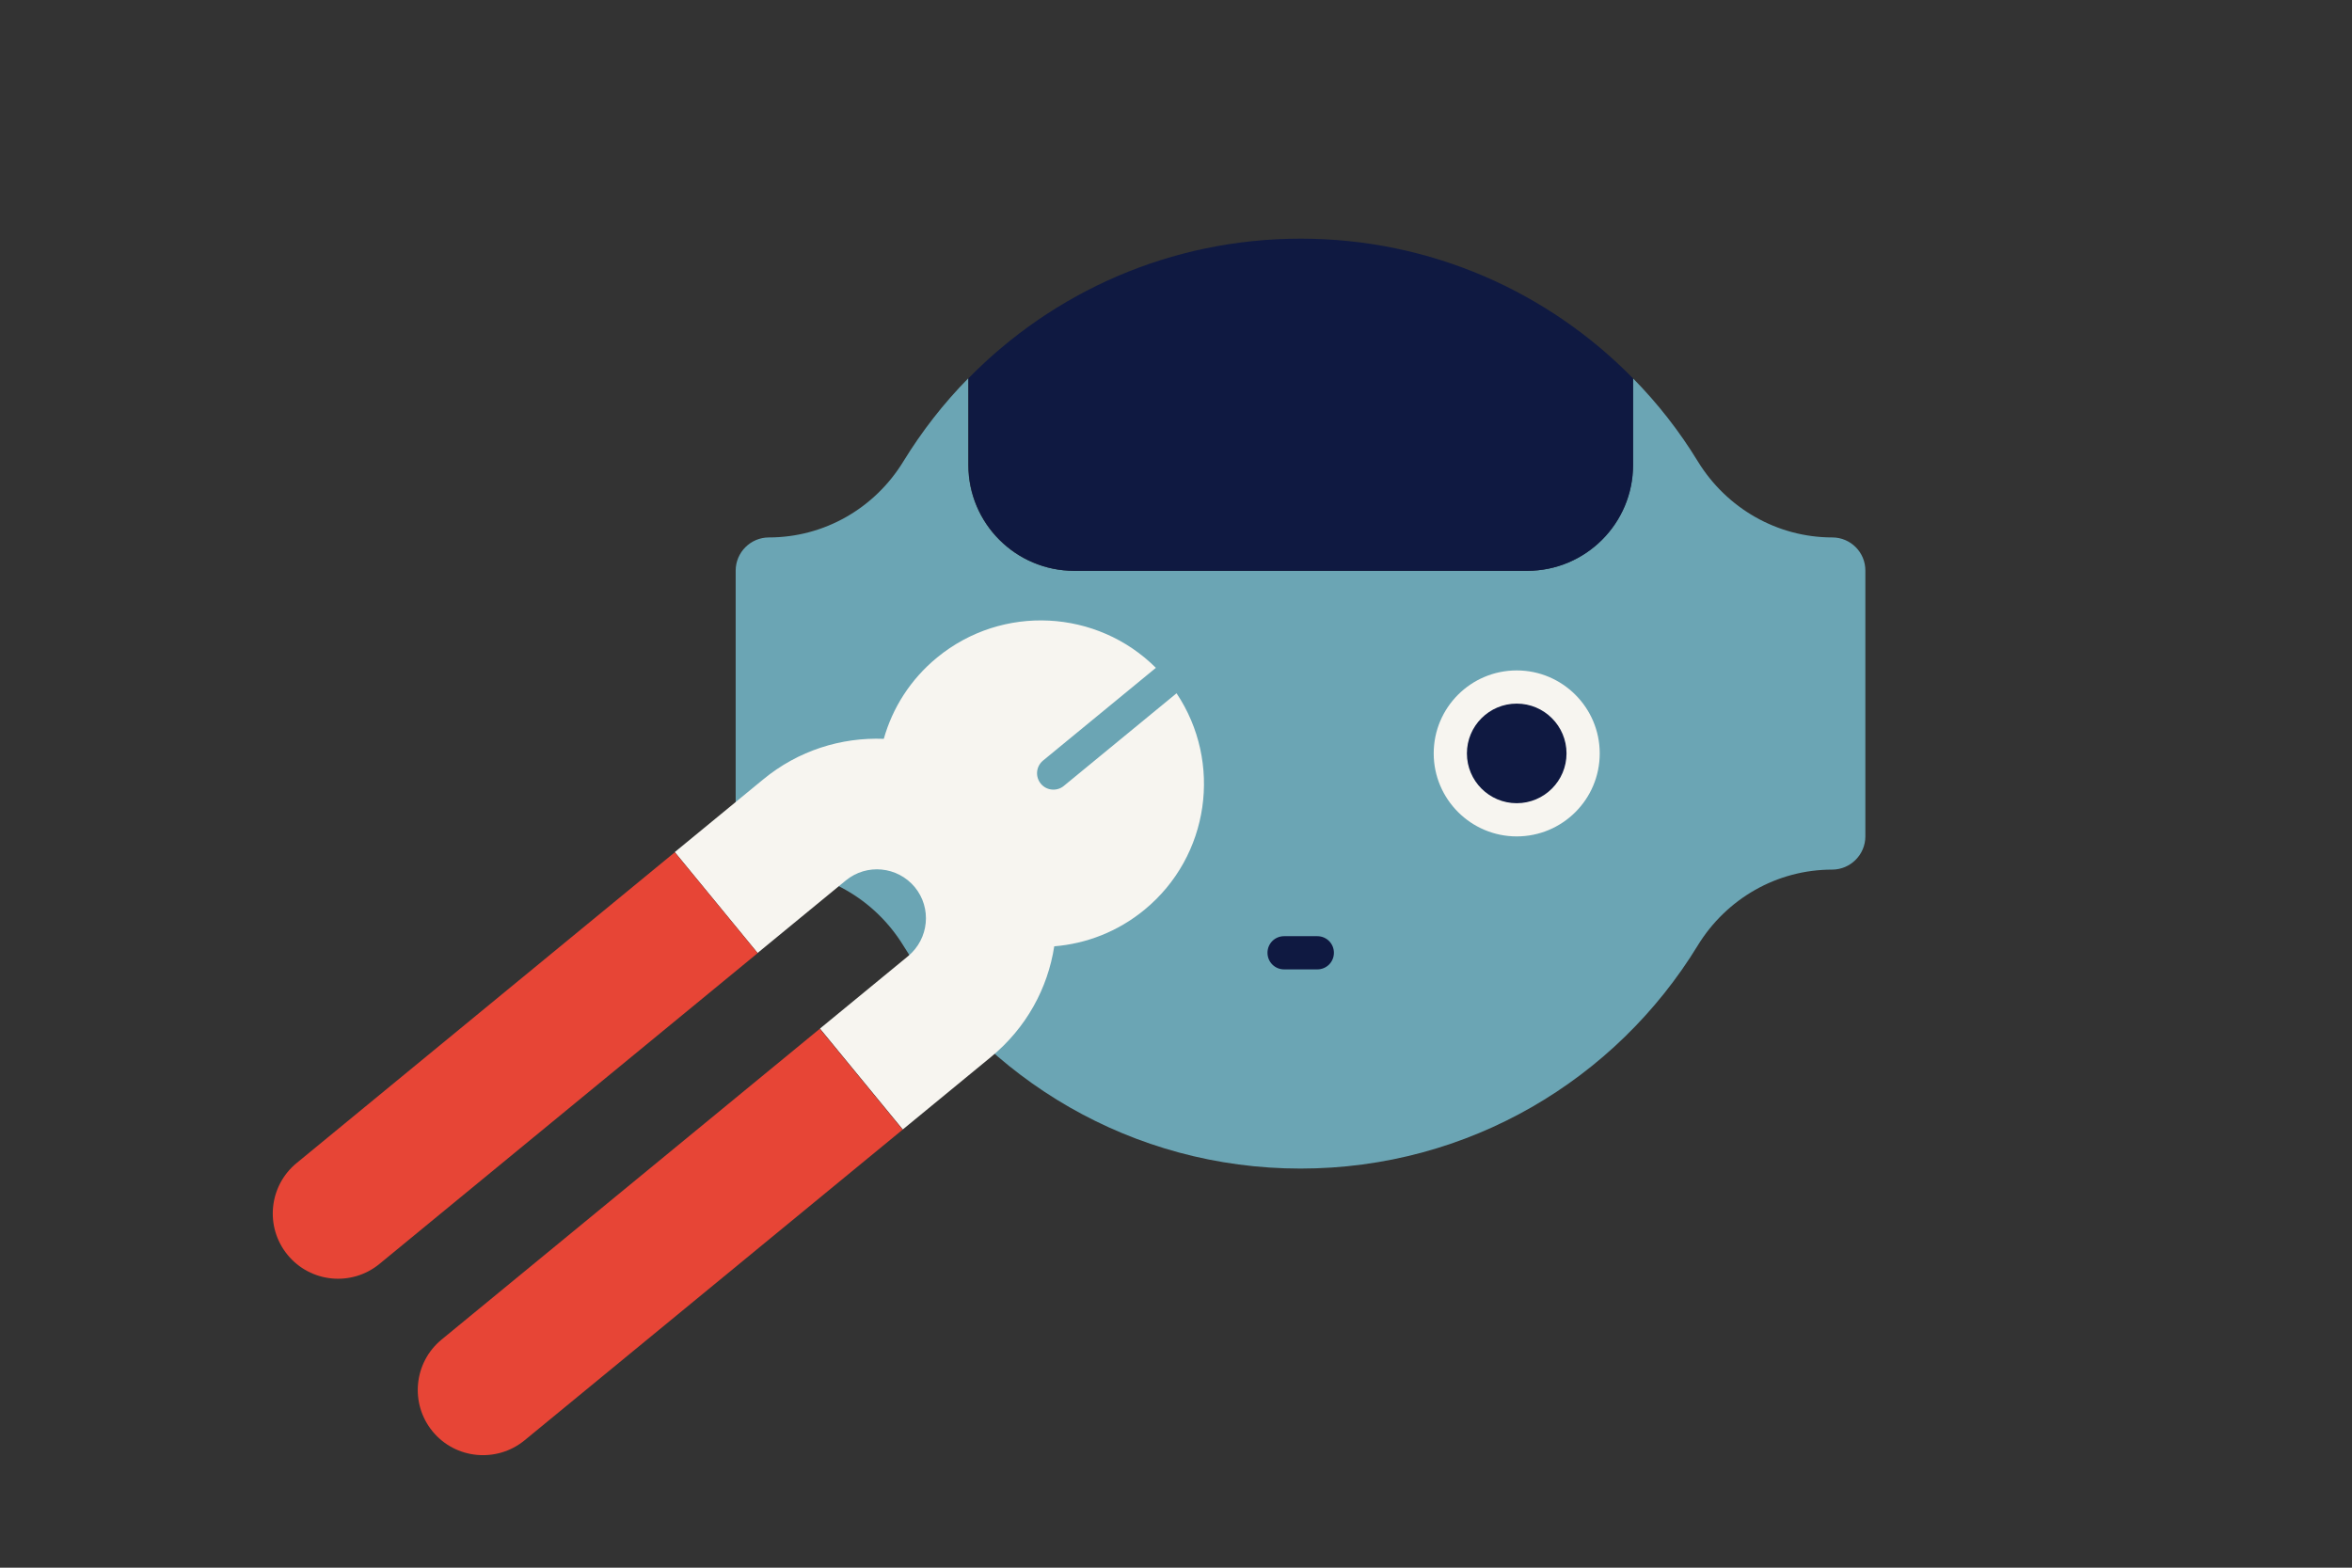 <?xml version="1.0" encoding="utf-8"?>
<!-- Generator: Adobe Illustrator 22.0.1, SVG Export Plug-In . SVG Version: 6.00 Build 0)  -->
<!DOCTYPE svg PUBLIC "-//W3C//DTD SVG 1.1//EN" "http://www.w3.org/Graphics/SVG/1.1/DTD/svg11.dtd">
<svg version="1.1" id="Laag_1" xmlns="http://www.w3.org/2000/svg" xmlns:xlink="http://www.w3.org/1999/xlink" x="0px" y="0px"
	 width="1275px" height="850px" viewBox="0 0 1275 850" style="enable-background:new 0 0 1275 850;" xml:space="preserve">
<rect x="0" y="0" width="1275" height="850" fill="#333333" stroke="none"/>
<style type="text/css">
	.st0{fill:#6BA5B4;}
	.st1{fill:#0F1941;}
	.st2{fill:#F7F5F0;}
	.st3{fill:#E74536;}
	.st4{fill:none;}
</style>
<path class="st0" d="M993.3,291.4L993.3,291.4c-29.9,0-57.3-15.8-72.9-41.2c-10-16.4-21.8-31.5-35.2-45.1v47
	c0,31.7-25.7,57.4-57.4,57.4H582.3c-31.7,0-57.4-25.7-57.4-57.4v-47c-13.4,13.6-25.2,28.8-35.2,45.1c-15.6,25.5-43,41.2-72.9,41.2h0
	c-9.9,0-18,8.1-18,18v144.1c0,9.9,8.1,18,18,18h0c29.8,0,57.3,15.8,72.9,41.2c44.3,72.5,124.1,120.9,215.3,120.9
	c91.2,0,171-48.4,215.3-120.9c15.6-25.5,43-41.2,72.9-41.2c9.9,0,18-8.1,18-18V309.5C1011.3,299.5,1003.2,291.4,993.3,291.4"/>
<path class="st1" d="M885.2,205.1c-45.8-46.7-109.5-75.7-180.1-75.7c-70.6,0-134.3,29-180.1,75.7v47c0,31.7,25.7,57.4,57.4,57.4
	h245.5c31.7,0,57.4-25.7,57.4-57.4V205.1z"/>
<path class="st2" d="M867.2,408.5c0,24.9-20.2,45-45,45s-45-20.2-45-45c0-24.9,20.2-45,45-45S867.2,383.7,867.2,408.5"/>
<path class="st1" d="M849.2,408.5c0,14.9-12.1,27-27,27c-14.9,0-27-12.1-27-27c0-14.9,12.1-27,27-27
	C837.1,381.5,849.2,393.6,849.2,408.5"/>
<path class="st1" d="M714.1,525.6h-18c-5,0-9-4-9-9c0-5,4-9,9-9h18c5,0,9,4,9,9C723.1,521.6,719.1,525.6,714.1,525.6"/>
<path class="st2" d="M564.2,424.9c-3.1-3.8-2.6-9.3,1.2-12.5l61.2-50.3c-31.8-31.7-83.1-34.7-118.6-5.6
	c-14.5,11.9-24.2,27.4-28.9,44.1c-23-0.9-46.4,6.3-65.5,22.1l-47.8,39.3l44.9,54.7l47.8-39.3c11.3-9.3,28-7.7,37.4,3.6
	c9.3,11.3,7.7,28-3.6,37.4l-47.8,39.3l44.9,54.7l47.8-39.3c19.2-15.8,30.8-37.3,34.3-60c17.3-1.4,34.4-7.9,48.9-19.8
	c35.4-29.1,42.4-80,17.4-117.4l-61.2,50.3C572.9,429.2,567.3,428.7,564.2,424.9"/>
<path class="st3" d="M155.9,680.4L155.9,680.4c-12.4-15.1-10.2-37.4,4.9-49.8l205-168.5l44.9,54.7l-205,168.5
	C190.6,697.7,168.3,695.5,155.9,680.4"/>
<path class="st3" d="M234.5,776.1L234.5,776.1c-12.4-15.1-10.2-37.4,4.9-49.8l205-168.5l44.9,54.7l-205,168.5
	C269.2,793.3,246.9,791.2,234.5,776.1"/>
<rect class="st4" width="1275" height="850"/>
<g>
</g>
<g>
</g>
<g>
</g>
<g>
</g>
<g>
</g>
<g>
</g>
<g>
</g>
<g>
</g>
<g>
</g>
<g>
</g>
<g>
</g>
<g>
</g>
<g>
</g>
<g>
</g>
<g>
</g>
</svg>

